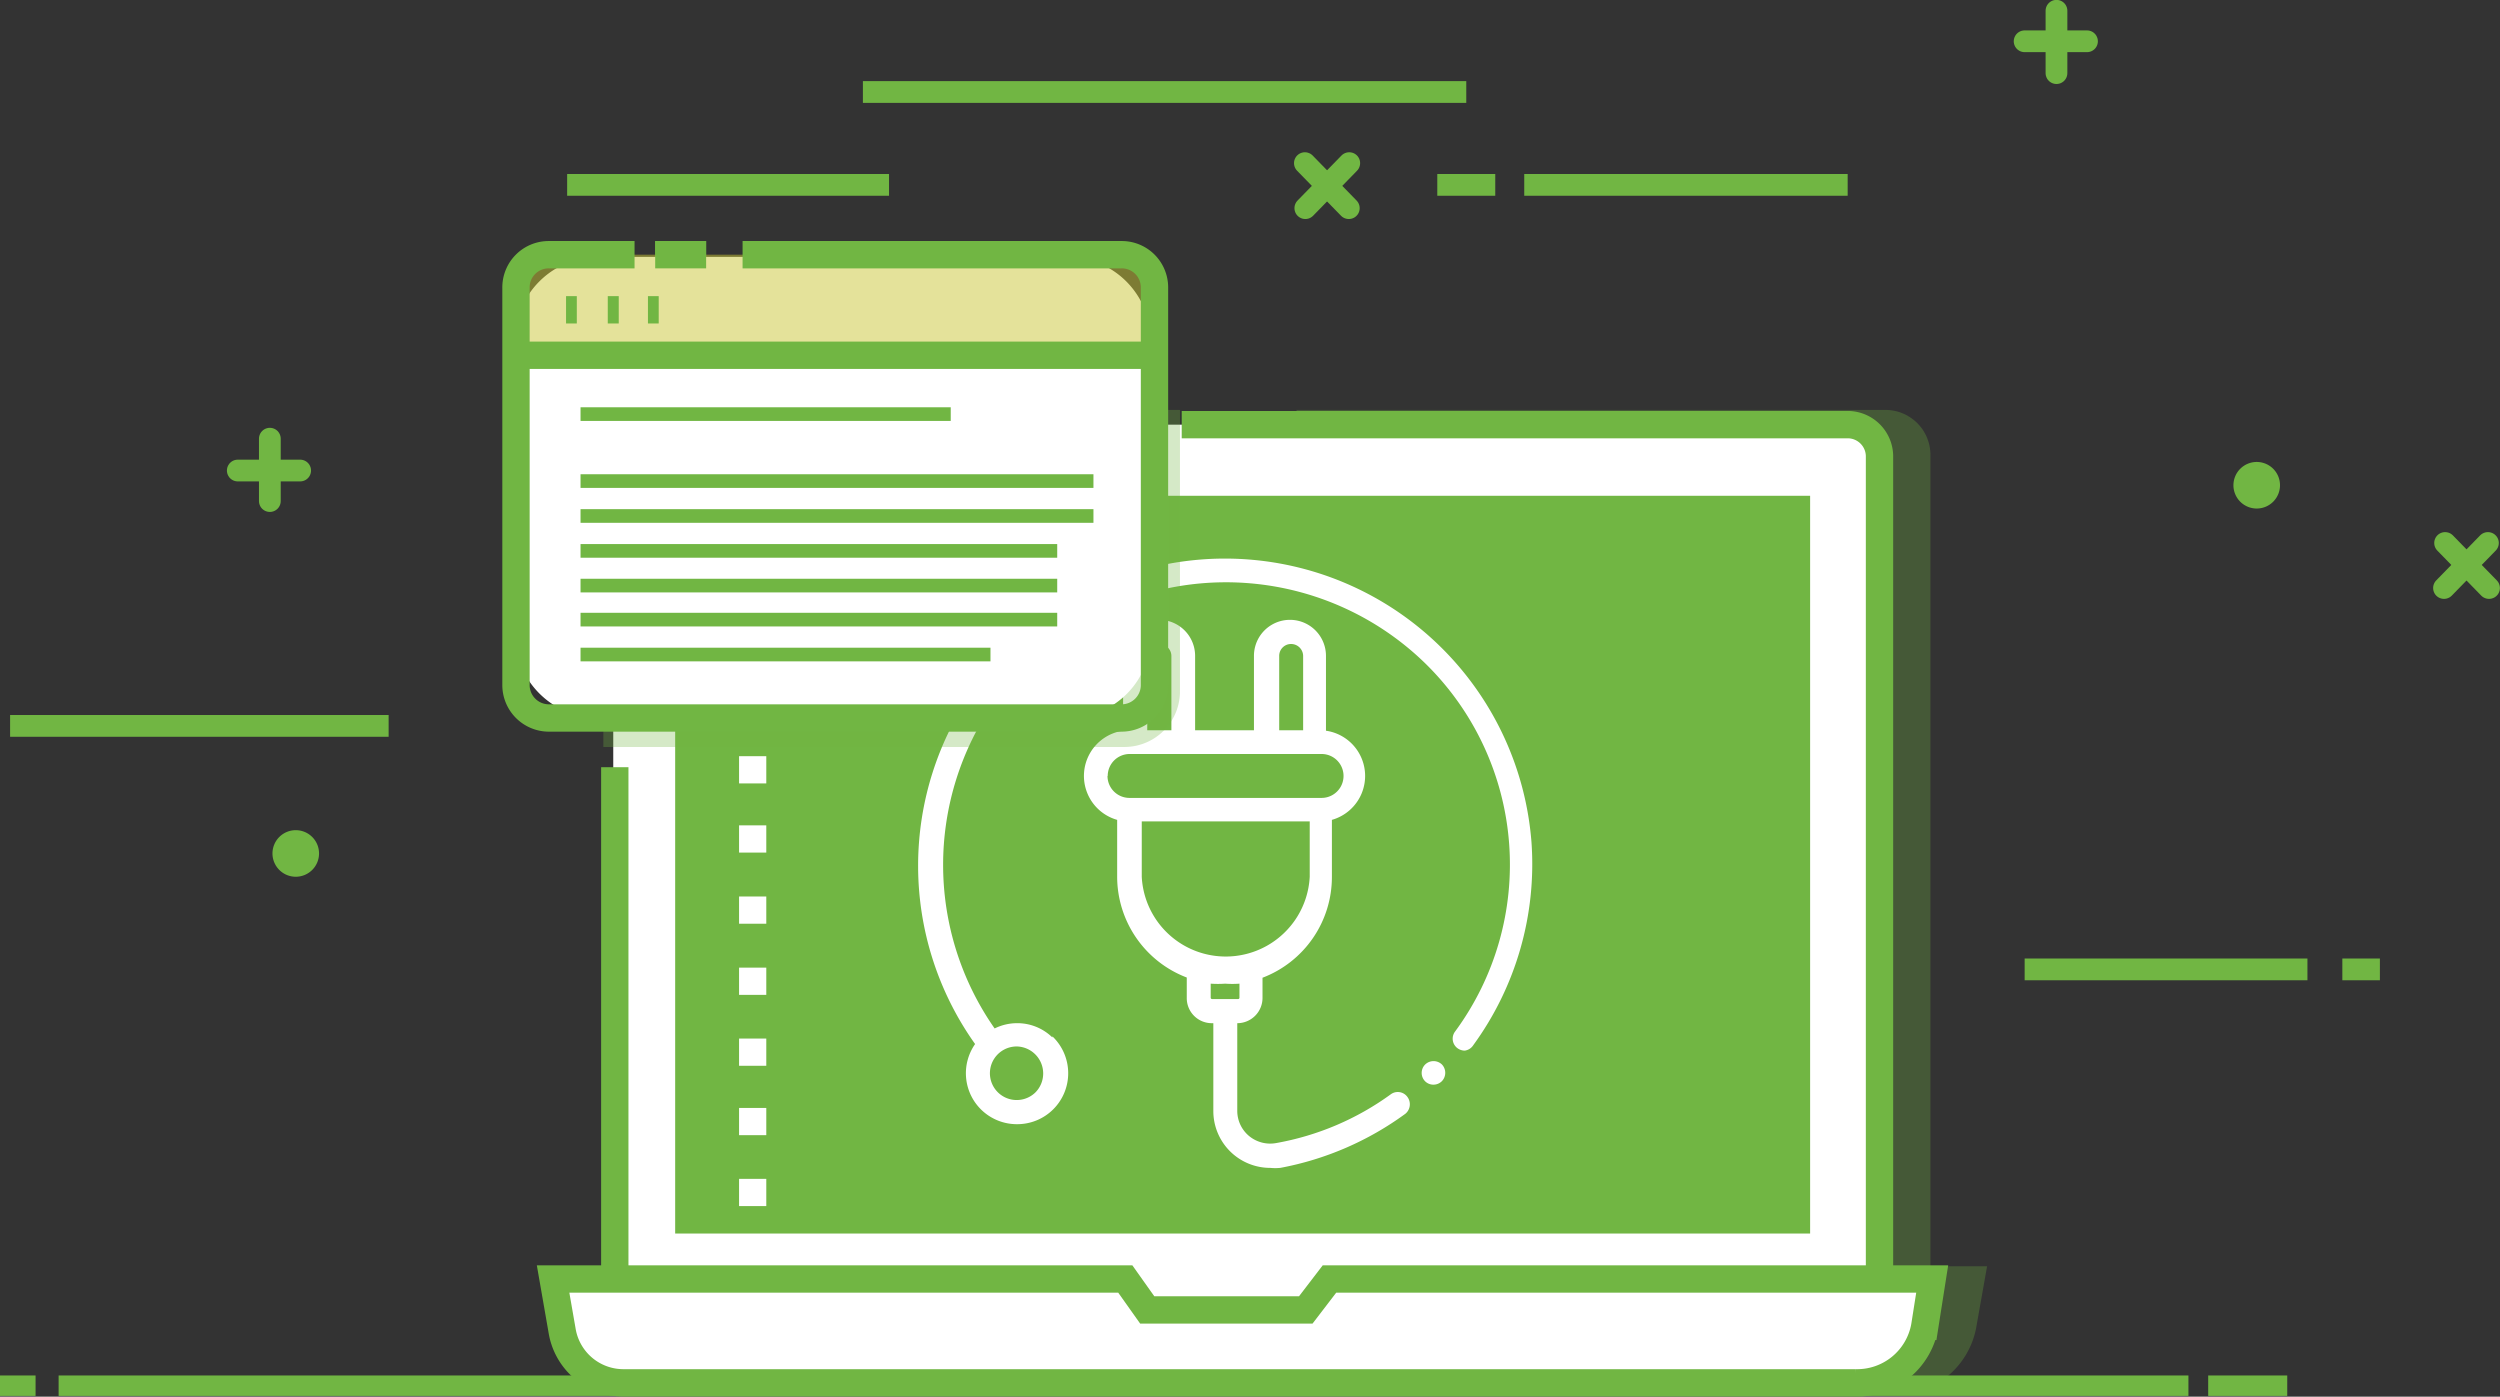 <svg id="Capa_1" data-name="Capa 1" xmlns="http://www.w3.org/2000/svg" viewBox="0 0 113.86 63.61"><rect x="0" y="0" width="113.86" height="63.61" fill="#333333" stroke="none"/><title>integraciones_04</title><path id="web-design" d="M10.83,25.83h2.84" transform="translate(0 -4.4)" style="fill:none;stroke:#71b643;stroke-linecap:round;stroke-miterlimit:10;stroke-width:0.991px"/><path id="web-design-2" data-name="web-design" d="M12.29,27.22V24.38" transform="translate(0 -4.4)" style="fill:none;stroke:#71b643;stroke-linecap:round;stroke-miterlimit:10;stroke-width:0.991px"/><path id="web-design-3" data-name="web-design" d="M92.21,6.28h2.84" transform="translate(0 -4.4)" style="fill:none;stroke:#71b643;stroke-linecap:round;stroke-miterlimit:10;stroke-width:0.991px"/><path id="web-design-4" data-name="web-design" d="M93.66,7.73V4.89" transform="translate(0 -4.4)" style="fill:none;stroke:#71b643;stroke-linecap:round;stroke-miterlimit:10;stroke-width:0.991px"/><path id="web-design-5" data-name="web-design" d="M59.45,13.88l2-2.05" transform="translate(0 -4.4)" style="fill:none;stroke:#71b643;stroke-linecap:round;stroke-miterlimit:10;stroke-width:0.991px"/><path id="web-design-6" data-name="web-design" d="M61.43,13.88l-2-2.05" transform="translate(0 -4.4)" style="fill:none;stroke:#71b643;stroke-linecap:round;stroke-miterlimit:10;stroke-width:0.991px"/><path id="web-design-7" data-name="web-design" d="M111.31,31.18l2-2.05" transform="translate(0 -4.4)" style="fill:none;stroke:#71b643;stroke-linecap:round;stroke-miterlimit:10;stroke-width:0.991px"/><path id="web-design-8" data-name="web-design" d="M113.36,31.18l-2-2.05" transform="translate(0 -4.4)" style="fill:none;stroke:#71b643;stroke-linecap:round;stroke-miterlimit:10;stroke-width:0.991px"/><path id="web-design-9" data-name="web-design" d="M69.42,12.82H84.15" transform="translate(0 -4.4)" style="fill:none;stroke:#71b643;stroke-miterlimit:10;stroke-width:0.991px"/><path id="web-design-10" data-name="web-design" d="M25.83,12.82H40.49" transform="translate(0 -4.4)" style="fill:none;stroke:#71b643;stroke-miterlimit:10;stroke-width:0.991px"/><path id="web-design-11" data-name="web-design" d="M39.3,8.59H66.78" transform="translate(0 -4.4)" style="fill:none;stroke:#71b643;stroke-miterlimit:10;stroke-width:0.991px"/><path id="web-design-12" data-name="web-design" d="M.46,37.46H17.7" transform="translate(0 -4.4)" style="fill:none;stroke:#71b643;stroke-miterlimit:10;stroke-width:0.991px"/><path id="web-design-13" data-name="web-design" d="M92.21,48.55h12.88" transform="translate(0 -4.4)" style="fill:none;stroke:#71b643;stroke-miterlimit:10;stroke-width:0.991px"/><path id="web-design-14" data-name="web-design" d="M108.39,48.55h-1.71" transform="translate(0 -4.4)" style="fill:none;stroke:#71b643;stroke-miterlimit:10;stroke-width:0.991px"/><path id="web-design-15" data-name="web-design" d="M68.1,12.82H65.46" transform="translate(0 -4.4)" style="fill:none;stroke:#71b643;stroke-miterlimit:10;stroke-width:0.991px"/><path id="web-design-16" data-name="web-design" d="M103.51,26.49a.73.73,0,1,1-.73-.72A.73.73,0,0,1,103.51,26.49Z" transform="translate(0 -4.4)" style="fill:#71b643;stroke:#71b643;stroke-linejoin:round;stroke-width:0.661px"/><path id="web-design-17" data-name="web-design" d="M14.2,43.27a.73.73,0,1,1-.72-.73.73.73,0,0,1,.72.73Z" transform="translate(0 -4.4)" style="fill:#71b643;stroke:#71b643;stroke-linejoin:round;stroke-width:0.661px"/><path id="web-design-18" data-name="web-design" d="M87.92,25.15a2.05,2.05,0,0,0-2.07-2.08H59.05V52.45a4.42,4.42,0,0,0,4.4,4.39H84.27v10h.67v.5h3.4A3.77,3.77,0,0,0,90,64.89l.5-2.82H87.92V25.15Z" transform="translate(0 -4.4)" style="fill:#71b643;fill-opacity:0.294"/><path id="web-design-19" data-name="web-design" d="M84.69,65.06H28.76a.83.83,0,0,1-.83-.83V24.57a.89.89,0,0,1,.83-.83H84.69a.89.89,0,0,1,.83.83V64.31a.76.76,0,0,1-.83.75Z" transform="translate(0 -4.4)" style="fill:#fff"/><path id="web-design-20" data-name="web-design" d="M29.43,65.06A1.46,1.46,0,0,1,28,63.65V39.34" transform="translate(0 -4.4)" style="fill:none;stroke:#71b643;stroke-miterlimit:10;stroke-width:1.245px"/><path id="web-design-21" data-name="web-design" d="M53.82,23.74H84.19a1.45,1.45,0,0,1,1.41,1.41V62.73" transform="translate(0 -4.4)" style="fill:none;stroke:#71b643;stroke-miterlimit:10;stroke-width:1.245px"/><rect id="web-design-22" data-name="web-design" x="30.75" y="22.58" width="51.69" height="33.6" style="fill:#71b643"/><path id="web-design-23" data-name="web-design" d="M84.52,67.38H28.35a2.83,2.83,0,0,1-2.74-2.32l-.42-2.41H51.25l1,1.41h7.22l1.08-1.41H88l-.34,2.16a3.13,3.13,0,0,1-3.15,2.57Z" transform="translate(0 -4.4)" style="fill:#fff"/><path id="web-design-24" data-name="web-design" d="M84.52,67.38H28.35a2.83,2.83,0,0,1-2.74-2.32l-.42-2.41H51.25l1,1.41h7.22l1.08-1.41H88l-.34,2.16a3.13,3.13,0,0,1-3.15,2.57Z" transform="translate(0 -4.4)" style="fill:none;stroke:#71b643;stroke-miterlimit:10;stroke-width:1.245px"/><g id="web-design-25" data-name="web-design"><rect id="web-design-26" data-name="web-design" x="37.56" y="25.9" width="5.81" height="0.75" style="fill:#fff"/><rect id="web-design-27" data-name="web-design" x="40.46" y="28.47" width="3.98" height="0.75" style="fill:#fff"/><rect id="web-design-28" data-name="web-design" x="47.18" y="28.55" width="4.48" height="0.75" style="fill:#fff"/><rect id="web-design-29" data-name="web-design" x="41.79" y="30.62" width="7.97" height="0.75" style="fill:#fff"/><rect id="web-design-30" data-name="web-design" x="33.66" y="24.82" width="1.24" height="1.24" style="fill:#fff"/><rect id="web-design-31" data-name="web-design" x="33.66" y="27.97" width="1.24" height="1.24" style="fill:#fff"/><rect id="web-design-32" data-name="web-design" x="33.66" y="31.21" width="1.24" height="1.24" style="fill:#fff"/><rect id="web-design-33" data-name="web-design" x="33.66" y="34.44" width="1.24" height="1.24" style="fill:#fff"/><rect id="web-design-34" data-name="web-design" x="33.66" y="37.59" width="1.24" height="1.24" style="fill:#fff"/><rect id="web-design-35" data-name="web-design" x="33.66" y="40.83" width="1.24" height="1.24" style="fill:#fff"/><rect id="web-design-36" data-name="web-design" x="33.66" y="44.07" width="1.24" height="1.24" style="fill:#fff"/><rect id="web-design-37" data-name="web-design" x="33.66" y="47.3" width="1.24" height="1.24" style="fill:#fff"/><rect id="web-design-38" data-name="web-design" x="33.66" y="50.46" width="1.24" height="1.24" style="fill:#fff"/><rect id="web-design-39" data-name="web-design" x="33.66" y="53.69" width="1.24" height="1.24" style="fill:#fff"/></g><path id="web-design-40" data-name="web-design" d="M29.84,16h2.32" transform="translate(0 -4.4)" style="fill:none;stroke:#71b643;stroke-miterlimit:10;stroke-width:1.245px"/><path id="web-design-41" data-name="web-design" d="M0,67.51H1.62" transform="translate(0 -4.4)" style="fill:none;stroke:#71b643;stroke-miterlimit:10;stroke-width:0.932px"/><path id="web-design-42" data-name="web-design" d="M100.57,67.51h3.6" transform="translate(0 -4.4)" style="fill:none;stroke:#71b643;stroke-miterlimit:10;stroke-width:0.932px"/><path id="web-design-43" data-name="web-design" d="M2.67,67.51h97" transform="translate(0 -4.4)" style="fill:none;stroke:#71b643;stroke-miterlimit:10;stroke-width:0.932px"/><path d="M47.93,51.65A2.28,2.28,0,0,0,46.3,51a2.3,2.3,0,0,0-1,.24,13,13,0,0,1,0-14.9.55.55,0,0,0-.13-.76.54.54,0,0,0-.76.13,14,14,0,0,0,0,16.24A2.32,2.32,0,0,0,46.3,55.6a2.32,2.32,0,0,0,1.63-4Zm-.77,2.5a1.22,1.22,0,1,1-.86-2.09,1.23,1.23,0,0,1,.86,2.09Z" transform="translate(0 -4.4)" style="fill:#fff"/><path d="M64.1,54.36a.54.54,0,0,0-.76-.12,12.63,12.63,0,0,1-5.22,2.22,1.51,1.51,0,0,1-1.23-.32A1.49,1.49,0,0,1,56.35,55V51h0a1.15,1.15,0,0,0,1.15-1.15v-.92a4.91,4.91,0,0,0,3.16-4.59V41.74a2.08,2.08,0,0,0-.27-4.06V34.27a1.64,1.64,0,0,0-3.28,0v3.39H54.43V34.27a1.64,1.64,0,0,0-3.28,0v3.41a2.08,2.08,0,0,0-.27,4.06v2.59a4.92,4.92,0,0,0,3.17,4.59v.92A1.14,1.14,0,0,0,55.2,51h.06v4a2.59,2.59,0,0,0,2.59,2.59,2.38,2.38,0,0,0,.46,0A14,14,0,0,0,64,55.13.56.56,0,0,0,64.1,54.36ZM58.26,34.27a.54.54,0,0,1,.54-.54.55.55,0,0,1,.55.54v3.39H58.26Zm-6,0a.54.54,0,0,1,.54-.54.55.55,0,0,1,.55.54v3.39H52.25Zm-1.81,5.47a1,1,0,0,1,1-1h8.74a1,1,0,0,1,0,2H51.43A1,1,0,0,1,50.44,39.74ZM52,44.33V41.81h7.65v2.52a3.83,3.83,0,0,1-7.65,0Zm3.85,5.57H55.2a.06.06,0,0,1-.06-.06V49.2a4.87,4.87,0,0,0,.66,0,4.63,4.63,0,0,0,.65,0v.64a.06.06,0,0,1-.05.06Z" transform="translate(0 -4.4)" style="fill:#fff"/><path d="M65.67,52.88a.55.55,0,0,0-.76,0h0a.54.54,0,0,0,0,.77.53.53,0,0,0,.37.15.54.54,0,0,0,.39-.16h0A.55.55,0,0,0,65.67,52.88Z" transform="translate(0 -4.4)" style="fill:#fff"/><path d="M69.75,42.76a14,14,0,0,0-22-10.38.55.55,0,0,0-.13.76.54.54,0,0,0,.76.13,13,13,0,0,1,16.58,1.39,12.82,12.82,0,0,1,1.31,16.72.54.54,0,0,0,.11.76.57.57,0,0,0,.33.11A.55.55,0,0,0,67.1,52,14,14,0,0,0,69.75,42.76Z" transform="translate(0 -4.4)" style="fill:#fff"/><path d="M46.62,34a.55.55,0,0,0-.78,0h0a.54.54,0,0,0,0,.77.51.51,0,0,0,.38.16.59.59,0,0,0,.39-.16h0A.56.56,0,0,0,46.62,34Z" transform="translate(0 -4.4)" style="fill:#fff"/><path id="web-design-44" data-name="web-design" d="M28,23.07a.51.51,0,0,0-.52.53V38.42H51.25a2.53,2.53,0,0,0,2.49-2.56V23.07Z" transform="translate(0 -4.4)" style="fill:#71b643;fill-opacity:0.294"/><path id="web-design-45" data-name="web-design" d="M48.68,37.1H27.27a3.81,3.81,0,0,1-3.82-3.82V19.92a3.81,3.81,0,0,1,3.82-3.82H48.59a3.81,3.81,0,0,1,3.82,3.82V33.28a3.74,3.74,0,0,1-3.73,3.82Z" transform="translate(0 -4.4)" style="fill:#fff"/><path id="web-design-46" data-name="web-design" d="M23.45,20.58V17.51A1.49,1.49,0,0,1,25,16H51.08a1.49,1.49,0,0,1,1.5,1.49v3.07Z" transform="translate(0 -4.4)" style="fill:#c8c534;fill-opacity:0.494"/><path id="web-design-47" data-name="web-design" d="M33.82,16H51.08a1.49,1.49,0,0,1,1.5,1.49V35.6a1.5,1.5,0,0,1-1.5,1.5H25a1.5,1.5,0,0,1-1.5-1.5V17.51A1.49,1.49,0,0,1,25,16h3.9" transform="translate(0 -4.4)" style="fill:none;stroke:#71b643;stroke-miterlimit:10;stroke-width:1.245px"/><path id="web-design-48" data-name="web-design" d="M23.45,20.58h29" transform="translate(0 -4.4)" style="fill:none;stroke:#71b643;stroke-miterlimit:10;stroke-width:1.245px"/><path id="web-design-49" data-name="web-design" d="M25.78,18.51h.49" transform="translate(0 -4.4)" style="fill:none;stroke:#71b643;stroke-miterlimit:10;stroke-width:1.245px"/><path id="web-design-50" data-name="web-design" d="M27.68,18.51h.5" transform="translate(0 -4.4)" style="fill:none;stroke:#71b643;stroke-miterlimit:10;stroke-width:1.245px"/><path id="web-design-51" data-name="web-design" d="M29.51,18.51H30" transform="translate(0 -4.4)" style="fill:none;stroke:#71b643;stroke-miterlimit:10;stroke-width:1.245px"/><path id="postResume" d="M26.44,23.26H43.3" transform="translate(0 -4.4)" style="fill:none;stroke:#71b643;stroke-miterlimit:10;stroke-width:0.622px"/><path id="postResume-2" data-name="postResume" d="M26.44,26.31H49.8" transform="translate(0 -4.4)" style="fill:none;stroke:#71b643;stroke-miterlimit:10;stroke-width:0.622px"/><path id="postResume-3" data-name="postResume" d="M26.44,27.9H49.8" transform="translate(0 -4.4)" style="fill:none;stroke:#71b643;stroke-miterlimit:10;stroke-width:0.622px"/><path id="postResume-4" data-name="postResume" d="M26.44,29.49H48.15" transform="translate(0 -4.4)" style="fill:none;stroke:#71b643;stroke-miterlimit:10;stroke-width:0.622px"/><path id="postResume-5" data-name="postResume" d="M26.44,31.07H48.15" transform="translate(0 -4.4)" style="fill:none;stroke:#71b643;stroke-miterlimit:10;stroke-width:0.622px"/><path id="postResume-6" data-name="postResume" d="M26.44,32.62H48.15" transform="translate(0 -4.4)" style="fill:none;stroke:#71b643;stroke-miterlimit:10;stroke-width:0.622px"/><path id="postResume-7" data-name="postResume" d="M26.44,34.21H45.11" transform="translate(0 -4.4)" style="fill:none;stroke:#71b643;stroke-miterlimit:10;stroke-width:0.622px"/><path id="web-design-52" data-name="web-design" d="M29.84,16h2.32" transform="translate(0 -4.4)" style="fill:none;stroke:#71b643;stroke-miterlimit:10;stroke-width:1.245px"/></svg>